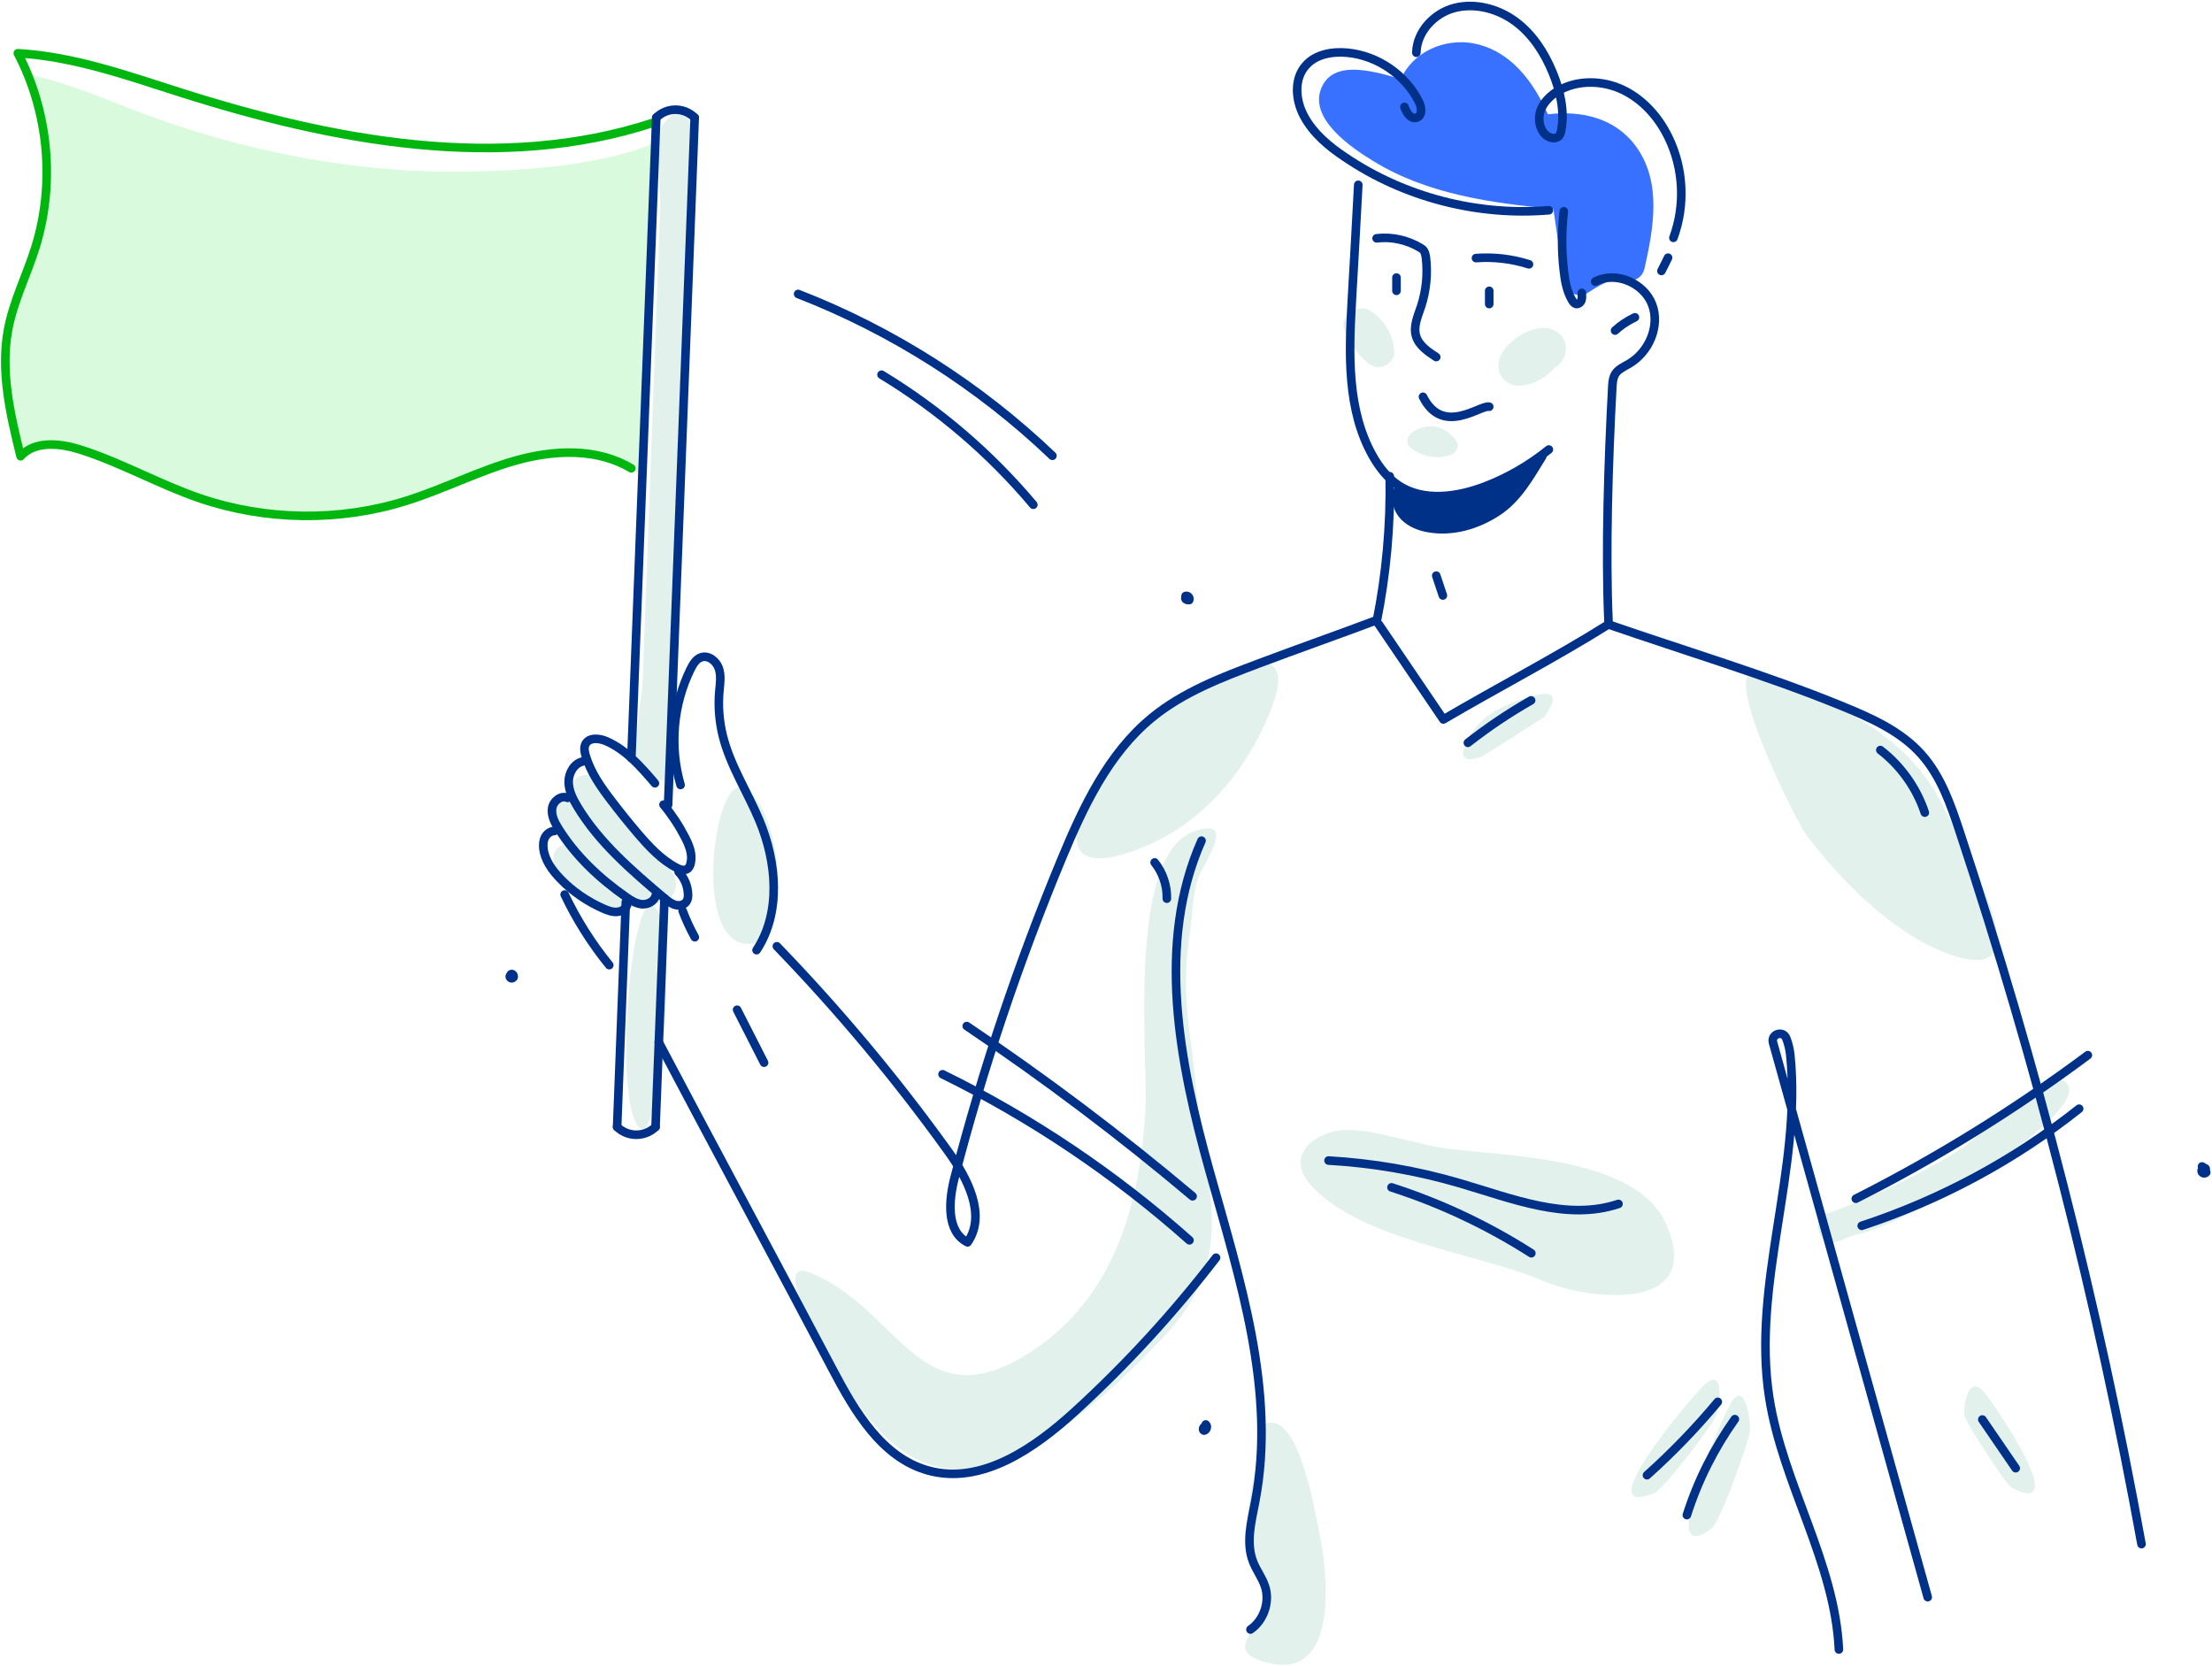 <svg width="515" height="388" viewBox="0 0 515 388" fill="none" xmlns="http://www.w3.org/2000/svg">
<path d="M8.228 57.725C12.336 44.641 11.689 30.123 6.512 17.434C7.047 17.518 7.553 17.631 8.088 17.715C8.088 17.715 8.988 17.912 9.016 17.912C9.27 17.968 9.495 18.024 9.748 18.081C16.613 19.797 23.169 22.526 29.753 25.087C53.753 34.484 79.807 39.999 105.608 39.971C117.144 39.971 129.045 39.267 140.356 36.932C144.323 36.116 148.234 34.991 151.92 33.443L149.528 110.564C141.678 105.837 129.158 104.628 120.323 107.075C111.488 109.523 103.272 113.8 94.55 116.529C79.047 121.397 61.997 121.2 46.634 115.966C37.237 112.787 28.486 107.807 19.061 104.712C14.25 103.136 8.172 102.377 4.796 106.147C2.432 96.44 0.041 86.395 1.898 76.576C3.164 70.076 6.231 64.055 8.228 57.725Z" fill="#DAFADD"/>
<path d="M152.088 28.577C116.524 40.225 77.583 32.853 41.935 21.515C29.555 17.576 17.119 13.13 4.148 12.398C11.379 26.185 12.87 42.898 8.2 57.754C6.202 64.085 3.135 70.134 1.897 76.662C0.04 86.481 2.403 96.526 4.795 106.233C8.2 102.462 14.249 103.222 19.06 104.798C28.514 107.864 37.236 112.845 46.633 116.052C62.024 121.257 79.046 121.482 94.549 116.615C103.3 113.886 111.487 109.609 120.322 107.161C129.157 104.713 139.117 104.319 146.967 109.046" stroke="#00B60F" stroke-width="2" stroke-miterlimit="10" stroke-linecap="round" stroke-linejoin="round"/>
<path d="M305.318 276.089C298.763 269.027 306.359 263.231 313.422 263.09C320.315 262.949 329.572 266.494 337.028 267.451C351.265 269.28 380.808 269.393 387.785 284.783C397.239 305.688 370.313 302.903 359.34 298.26C343.584 291.564 317.192 288.891 305.318 276.089Z" fill="#E2F1EB"/>
<path d="M425.544 282.505C436.433 278.482 446.534 273.783 456.325 267.649C461.756 264.245 476.499 248.657 480.719 251.809C487.697 257.014 457.113 275.837 452.921 278.088C446.759 281.38 438.853 286.05 431.875 287.542C429.427 288.076 425.882 291.059 423.969 287.851C422.815 285.91 422.787 283.518 425.544 282.505Z" fill="#E2F1EB"/>
<path d="M410.266 156.877C428.161 164.502 444.508 170.552 453.089 189.121C456.972 197.478 475.514 228.062 456.438 222.969C442.482 219.255 428.611 205.3 420.339 194.073C418.004 190.894 398.449 151.841 410.266 156.877Z" fill="#E2F1EB"/>
<path d="M266.658 197.028C248.426 204.625 247.385 195.987 255.545 181.553C262.494 169.258 272.764 161.295 285.904 156.062C301.097 149.985 299.043 159.664 293.275 171.059C287.535 182.426 278.504 192.076 266.658 197.028Z" fill="#E2F1EB"/>
<path d="M188.441 296.262C209.599 304.534 214.213 332.052 240.661 314.326C259.625 301.608 265.477 280 266.687 258.363C267.334 246.883 262.27 199.305 277.829 193.65C288.324 189.851 280.193 201.162 279.011 204.285C277.632 207.971 277.632 213.204 277.041 217.031C274.791 231.577 277.098 238.977 278.533 253.805C280.727 276.792 288.521 292.942 270.851 311.315C259.175 323.47 236.16 346.626 217.252 341.224C206.335 338.101 199.808 327.268 194.18 318.321C193.674 317.505 178.734 292.464 188.441 296.262Z" fill="#E2F1EB"/>
<path d="M462.262 324.512C464.822 327.719 482.407 353.576 468.423 346.43C467.073 345.755 457.507 330.983 457.338 329.436C457.169 327.607 458.126 319.278 462.262 324.512Z" fill="#E2F1EB"/>
<path d="M402.586 327.355C406.271 320.265 407.678 330.957 407.397 333.264C407.031 336.134 400.419 354.394 398.59 355.773C385.366 365.93 400.25 331.857 402.586 327.355Z" fill="#E2F1EB"/>
<path d="M396.31 322.907C401.712 317.28 400.446 327.437 399.49 329.688C398.336 332.361 387.363 346.71 385.112 347.639C369.665 353.941 392.821 326.536 396.31 322.907Z" fill="#E2F1EB"/>
<path d="M172.431 183.437C182.363 186.166 185.008 220.774 173.669 219.761C161.261 218.664 166.41 181.777 172.431 183.437Z" fill="#E2F1EB"/>
<path d="M129.72 197.59C131.718 195.593 134.138 197.14 135.685 198.547C134.278 197.056 128.454 192.441 128.764 189.769C129.045 187.293 131.971 185.098 134.278 187.011C132.337 184.62 132.534 180.849 136.22 180.455C140.468 180.005 149.472 194.664 151.554 197.196C155.071 201.501 159.938 204.85 155.859 209.351C154.761 210.561 147.418 210.955 145.955 209.379C146.011 218.608 124.205 203.077 129.72 197.59Z" fill="#E2F1EB"/>
<path d="M155.83 178.345C155.605 184.76 150.372 180.342 148.881 178.345C146.799 175.531 149.5 162.082 149.612 158.903C150.175 143.793 150.738 128.684 151.3 113.547C151.779 100.604 152.257 87.634 152.735 74.691C153.073 65.997 153.382 57.275 153.72 48.581C153.889 44.304 152.116 31.53 154.452 28.829C163.343 18.531 161.007 39.183 160.782 45.035C160.248 59.075 159.741 73.115 159.207 87.127C158.081 117.542 156.956 147.929 155.83 178.345Z" fill="#E2F1EB"/>
<path d="M151.47 210.898C158.616 210.898 153.833 263.71 149.613 262.866C142.832 261.515 146.18 210.898 151.47 210.898Z" fill="#E2F1EB"/>
<path d="M358.721 161.661C364.01 160.676 360.268 165.966 359.48 166.978C359.424 167.063 345.159 176.123 344.821 176.235C337.815 178.514 341.164 172.859 343.443 169.623C346.538 165.29 353.74 162.589 358.721 161.661Z" fill="#E2F1EB"/>
<path d="M291.645 361.622C287.959 356.67 293.502 339.394 293.839 331.882C302.168 326.874 306.163 352.027 307.345 357.852C309.005 365.983 311.959 391.671 294.908 387.085C280.531 383.202 302.815 376.703 291.645 361.622Z" fill="#E2F1EB"/>
<path d="M374.5 145.398C391.889 151.42 411.222 157.216 428.273 164.165C435.25 167.007 442.425 170.074 447.405 175.701C451.879 180.737 454.158 187.293 456.268 193.68C474.247 247.87 488.4 303.327 498.585 359.515" stroke="#003188" stroke-width="2" stroke-miterlimit="10" stroke-linecap="round" stroke-linejoin="round"/>
<path d="M448.812 371.868L412.798 242.751C412.264 240.781 415.077 239.825 415.865 241.71C416.371 242.948 416.681 244.355 416.822 245.649C419.523 272.266 407.79 299.023 411.926 325.443C415.077 345.532 427.176 363.736 428.132 384.051" stroke="#003188" stroke-width="2" stroke-miterlimit="10" stroke-linecap="round" stroke-linejoin="round"/>
<path d="M279.741 195.734C269.134 219.65 274.564 247.392 281.598 272.602C288.632 297.812 297.186 323.895 292.234 349.611C291.333 354.282 290.011 359.234 291.755 363.651C292.543 365.649 293.894 367.393 294.541 369.419C295.694 372.992 294.231 377.269 291.136 379.407" stroke="#003188" stroke-width="2" stroke-miterlimit="10" stroke-linecap="round" stroke-linejoin="round"/>
<path d="M320.5 144.398C312.059 147.578 301.716 151.223 293.275 154.402C284.469 157.722 275.465 161.126 268.178 167.119C258.021 175.448 252.225 187.828 247.188 199.926C237.172 224.039 228.815 248.855 222.26 274.149C220.853 279.552 220.29 286.754 225.27 289.259C229.688 282.928 225.298 274.375 220.796 268.128C208.67 251.247 195.305 235.265 180.871 220.325" stroke="#003188" stroke-width="2" stroke-miterlimit="10" stroke-linecap="round" stroke-linejoin="round"/>
<path d="M283.118 292.834C273.271 305.664 262.297 317.622 250.368 328.539C240.858 337.233 228.534 345.814 216.098 342.382C205.322 339.399 198.991 328.595 193.786 318.691C182.391 297.054 164.777 264.332 153.382 242.695" stroke="#003188" stroke-width="2" stroke-miterlimit="10" stroke-linecap="round" stroke-linejoin="round"/>
<path d="M277.66 278.538C260.863 264.386 243.306 251.134 225.074 238.895" stroke="#003188" stroke-width="2" stroke-miterlimit="10" stroke-linecap="round" stroke-linejoin="round"/>
<path d="M276.928 288.78C259.624 273.39 240.238 260.335 219.446 250.121" stroke="#003188" stroke-width="2" stroke-miterlimit="10" stroke-linecap="round" stroke-linejoin="round"/>
<path d="M171.614 235.098C173.696 239.206 175.807 243.313 177.889 247.421" stroke="#003188" stroke-width="2" stroke-miterlimit="10" stroke-linecap="round" stroke-linejoin="round"/>
<path d="M376.812 280.312C364.797 284.335 351.939 279.018 339.784 275.472C329.88 272.574 319.611 270.802 309.313 270.211" stroke="#003188" stroke-width="2" stroke-miterlimit="10" stroke-linecap="round" stroke-linejoin="round"/>
<path d="M323.972 276.457C335.423 280.143 346.396 285.32 356.525 291.791" stroke="#003188" stroke-width="2" stroke-miterlimit="10" stroke-linecap="round" stroke-linejoin="round"/>
<path d="M271.667 209.238C271.752 206.199 270.71 203.16 268.825 200.797" stroke="#003188" stroke-width="2" stroke-miterlimit="10" stroke-linecap="round" stroke-linejoin="round"/>
<path d="M484.066 258.141C468.985 270.127 451.766 279.383 433.449 285.405" stroke="#003188" stroke-width="2" stroke-miterlimit="10" stroke-linecap="round" stroke-linejoin="round"/>
<path d="M486.093 245.676C469.099 258.337 451.007 269.535 432.071 279.102" stroke="#003188" stroke-width="2" stroke-miterlimit="10" stroke-linecap="round" stroke-linejoin="round"/>
<path d="M403.906 330.422C399.067 337.231 395.268 344.799 392.736 352.762" stroke="#003188" stroke-width="2" stroke-miterlimit="10" stroke-linecap="round" stroke-linejoin="round"/>
<path d="M399.939 326.398C394.875 332.476 389.36 338.188 383.452 343.477" stroke="#003188" stroke-width="2" stroke-miterlimit="10" stroke-linecap="round" stroke-linejoin="round"/>
<path d="M469.295 341.847C466.706 338.076 464.118 334.278 461.529 330.508" stroke="#003188" stroke-width="2" stroke-miterlimit="10" stroke-linecap="round" stroke-linejoin="round"/>
<path d="M374.5 145.371C362.317 153.024 348.422 160.227 336.042 167.514C331.034 160.143 326.026 152.771 321.017 145.371" stroke="#003188" stroke-width="2" stroke-miterlimit="10" stroke-linecap="round" stroke-linejoin="round"/>
<path d="M356.469 163.07C351.32 165.996 346.396 169.317 341.754 172.946" stroke="#003188" stroke-width="2" stroke-miterlimit="10" stroke-linecap="round" stroke-linejoin="round"/>
<path d="M176.144 221.228C181.884 212.478 180.843 200.745 176.82 191.066C174.062 184.454 170.039 178.32 168.294 171.371C167.45 167.966 167.169 164.449 167.478 160.96C167.647 159.188 167.929 157.331 167.366 155.643C166.803 153.955 165.002 152.491 163.314 153.026C162.104 153.392 161.373 154.602 160.81 155.727C156.702 164.027 155.858 173.875 158.447 182.766" stroke="#003188" stroke-width="2" stroke-miterlimit="10" stroke-linecap="round" stroke-linejoin="round"/>
<path d="M152.481 182.37C149.189 178.515 145.757 174.548 141.114 172.55C139.482 171.847 137.147 171.65 136.331 173.225C135.909 174.041 136.078 175.054 136.359 175.955C137.513 179.865 139.904 183.242 142.38 186.477C144.322 189.038 146.348 191.542 148.43 193.99C151.103 197.113 153.944 200.208 157.602 202.093C158.334 202.459 159.234 202.768 159.937 202.374C160.444 202.093 160.697 201.502 160.81 200.939C161.288 198.885 160.444 196.775 159.459 194.89C158.08 192.217 156.392 189.657 154.479 187.35" stroke="#003188" stroke-width="2" stroke-miterlimit="10" stroke-linecap="round" stroke-linejoin="round"/>
<path d="M157.998 203.021C159.348 204.4 160.136 206.285 160.192 208.226C160.22 208.817 160.136 209.464 159.798 209.943C159.236 210.759 158.082 210.956 157.154 210.674C156.225 210.393 155.437 209.746 154.678 209.127C147.165 202.768 139.54 196.24 134.448 187.828C133.378 186.055 132.394 184.114 132.394 182.032C132.394 179.95 133.66 177.755 135.657 177.305" stroke="#003188" stroke-width="2" stroke-miterlimit="10" stroke-linecap="round" stroke-linejoin="round"/>
<path d="M152.623 208.591C152.314 209.913 150.766 210.644 149.416 210.532C148.065 210.391 146.855 209.632 145.758 208.844C139.596 204.567 134.025 199.306 130.058 192.975C129.157 191.54 128.313 189.908 128.538 188.248C128.764 186.56 130.592 185.069 132.14 185.772" stroke="#003188" stroke-width="2" stroke-miterlimit="10" stroke-linecap="round" stroke-linejoin="round"/>
<path d="M146.066 210.366C145.982 211.435 144.857 212.223 143.731 212.307C142.606 212.42 141.508 211.998 140.467 211.548C136.725 209.888 133.293 207.552 130.507 204.654C128.538 202.629 126.793 200.209 126.512 197.48C126.427 196.608 126.484 195.707 126.906 194.919C127.328 194.132 128.144 193.513 129.072 193.484" stroke="#003188" stroke-width="2" stroke-miterlimit="10" stroke-linecap="round" stroke-linejoin="round"/>
<path d="M158.926 212.055C159.714 214.165 160.67 216.219 161.768 218.217" stroke="#003188" stroke-width="2" stroke-miterlimit="10" stroke-linecap="round" stroke-linejoin="round"/>
<path d="M141.847 224.713C137.739 219.676 134.25 214.134 131.464 208.281" stroke="#003188" stroke-width="2" stroke-miterlimit="10" stroke-linecap="round" stroke-linejoin="round"/>
<path d="M245.021 106.12C227.999 89.857 207.769 76.971 185.823 68.445" stroke="#003188" stroke-width="2" stroke-miterlimit="10" stroke-linecap="round" stroke-linejoin="round"/>
<path d="M240.576 117.517C230.56 105.587 218.546 95.317 205.237 87.242" stroke="#003188" stroke-width="2" stroke-miterlimit="10" stroke-linecap="round" stroke-linejoin="round"/>
<path d="M154.705 209.129L152.623 262.391" stroke="#003188" stroke-width="2" stroke-miterlimit="10" stroke-linecap="round" stroke-linejoin="round"/>
<path d="M161.738 27.398L155.548 187.409" stroke="#003188" stroke-width="2" stroke-miterlimit="10" stroke-linecap="round" stroke-linejoin="round"/>
<path d="M145.701 210.027L143.675 262.389" stroke="#003188" stroke-width="2" stroke-miterlimit="10" stroke-linecap="round" stroke-linejoin="round"/>
<path d="M152.791 27.398L146.995 176.492" stroke="#003188" stroke-width="2" stroke-miterlimit="10" stroke-linecap="round" stroke-linejoin="round"/>
<path d="M161.738 27.396C159.262 24.92 155.267 24.92 152.791 27.396" stroke="#003188" stroke-width="2" stroke-miterlimit="10" stroke-linecap="round" stroke-linejoin="round"/>
<path d="M152.623 262.391C150.119 264.81 146.18 264.81 143.676 262.391" stroke="#003188" stroke-width="2" stroke-miterlimit="10" stroke-linecap="round" stroke-linejoin="round"/>
<path d="M448.137 189.207C446.223 183.468 442.566 178.319 437.783 174.633" stroke="#003188" stroke-width="2" stroke-miterlimit="10" stroke-linecap="round" stroke-linejoin="round"/>
<path d="M276.028 138.758C276.563 138.561 277.125 139.236 276.872 139.714C276.506 139.742 276.084 139.686 275.972 139.349C275.859 139.011 276.619 138.927 276.45 139.236" stroke="#003188" stroke-width="2" stroke-miterlimit="10" stroke-linecap="round" stroke-linejoin="round"/>
<path d="M512.681 271.59C513.216 271.815 513.61 272.378 513.666 272.968C513.413 273.334 512.738 273.222 512.597 272.8C512.456 272.378 512.906 271.899 513.328 272.012C513.582 271.871 513.638 272.434 513.357 272.462C513.075 272.49 512.878 272.209 512.766 271.956" stroke="#003188" stroke-width="2" stroke-miterlimit="10" stroke-linecap="round" stroke-linejoin="round"/>
<path d="M280.727 331.66C281.206 332.054 280.952 332.983 280.333 333.095C279.799 332.954 280.249 331.913 280.699 332.223" stroke="#003188" stroke-width="2" stroke-miterlimit="10" stroke-linecap="round" stroke-linejoin="round"/>
<path d="M118.972 226.824C119.422 226.515 119.9 227.527 119.394 227.696C119.141 227.95 118.578 227.64 118.691 227.274C118.775 226.908 119.422 226.908 119.507 227.246" stroke="#003188" stroke-width="2" stroke-miterlimit="10" stroke-linecap="round" stroke-linejoin="round"/>
<path d="M377.044 64.444C374.406 65.371 371.962 66.64 369.617 68.203C367.809 69.423 364.584 68.3 364.242 66.006C363.362 60.197 362.483 54.437 361.652 48.628C347.286 47.31 332.333 45.211 319.872 37.595C314.741 34.471 304.284 27.491 307.803 20.12C309.659 16.215 313.862 15.922 317.673 16.41C320.605 16.8 323.391 17.532 326.127 18.509C328.766 12.163 336.389 8.697 343.376 10.161C351.879 11.968 357.058 19.143 360.381 26.612C368.151 25.685 376.116 27.442 380.953 34.178C386.964 42.526 384.96 53.265 382.859 62.589C382.077 65.615 378.95 65.859 377.044 64.444Z" fill="#3870FF"/>
<path d="M362.292 77.138C365.713 79.139 364.98 83.972 362.097 85.534C359.898 87.877 356.917 89.732 353.643 89.781C351.151 89.83 349.001 87.926 348.855 85.436C348.757 83.337 349.881 81.531 351.347 80.115C353.985 77.577 358.676 75.039 362.292 77.138ZM356.087 85.729C355.891 85.924 355.989 85.876 356.087 85.729V85.729Z" fill="#E2F1EB"/>
<path d="M315.677 72.109C316.703 71.67 317.973 71.67 318.951 72.305C322.322 74.452 324.277 77.821 324.619 81.823C324.717 83.239 323.593 84.655 322.371 85.192C320.905 85.777 319.537 85.436 318.364 84.411C315.872 82.311 314.162 79.675 312.94 76.698C312.207 74.843 313.771 72.695 315.481 72.207C315.579 72.109 315.628 72.109 315.677 72.109Z" fill="#E2F1EB"/>
<path d="M336.98 100.516C337.126 100.614 337.224 100.712 337.371 100.858C338.006 101.346 338.592 101.981 339.081 102.664C339.96 103.934 338.983 105.447 337.761 105.886C334.488 107.107 331.018 106.277 328.33 104.178C327.451 103.494 327.5 101.786 328.33 101.053C330.774 99.003 334.292 98.564 336.98 100.516Z" fill="#E2F1EB"/>
<path d="M316.235 43.035C315.748 52.063 315.261 61.09 314.726 70.118C314.044 82.415 313.557 95.492 319.644 106.228C321.154 108.863 323.053 111.302 325.537 112.962C331.381 116.865 339.221 115.743 345.747 113.254C351.104 111.205 356.12 108.277 360.601 104.666" stroke="#003188" stroke-width="2" stroke-miterlimit="10" stroke-linecap="round" stroke-linejoin="round"/>
<path d="M355.975 61.542C352.079 60.286 347.833 59.776 343.638 60.09" stroke="#003188" stroke-width="2" stroke-miterlimit="10" stroke-linecap="round" stroke-linejoin="round"/>
<path d="M346.722 70.795C346.722 69.767 346.722 68.739 346.722 67.711" stroke="#003188" stroke-width="2" stroke-miterlimit="10" stroke-linecap="round" stroke-linejoin="round"/>
<path d="M320.504 55.489C324.011 55.056 327.616 55.874 330.629 57.656C330.925 57.849 331.271 58.042 331.469 58.331C331.765 58.764 331.864 59.294 331.963 59.775C332.457 63.676 332.061 67.722 330.827 71.43C330.086 73.646 328.999 76.005 329.691 78.269C330.333 80.436 332.457 81.881 334.383 83.133" stroke="#003188" stroke-width="2" stroke-miterlimit="10" stroke-linecap="round" stroke-linejoin="round"/>
<path d="M325.13 64.625C325.13 65.079 325.13 66.53 325.13 67.709" stroke="#003188" stroke-width="2" stroke-miterlimit="10" stroke-linecap="round" stroke-linejoin="round"/>
<path d="M346.722 94.696C344.651 94.2 335.927 101.636 331.3 92.383" stroke="#003188" stroke-width="2" stroke-miterlimit="10" stroke-linecap="round" stroke-linejoin="round"/>
<path d="M371.394 65.57C376.163 63.017 382.77 65.914 384.657 70.921C386.545 75.928 383.912 82.016 379.243 84.716C378.15 85.354 376.908 85.894 376.163 86.925C375.517 87.858 375.418 89.085 375.368 90.263C374.474 106.905 373.755 128.256 374.5 144.898" stroke="#003188" stroke-width="2" stroke-miterlimit="10" stroke-linecap="round" stroke-linejoin="round"/>
<path d="M380.647 73.879C378.823 74.749 377.259 75.816 376.021 76.963" stroke="#003188" stroke-width="2" stroke-miterlimit="10" stroke-linecap="round" stroke-linejoin="round"/>
<path d="M368.274 68.19C368.318 68.766 368.363 69.389 368.185 69.916C368.006 70.444 367.472 70.875 366.938 70.779C366.537 70.684 366.27 70.3 366.047 69.964C364.8 67.903 364.355 65.457 364.088 63.012C363.554 58.409 363.554 53.758 364.088 49.203" stroke="#003188" stroke-width="2" stroke-miterlimit="10" stroke-linecap="round" stroke-linejoin="round"/>
<path d="M360.601 48.954C343.962 50.35 326.885 45.921 313.125 36.583C309.368 34.08 305.806 31.096 303.659 27.149C301.61 23.443 301.171 18.437 304.001 15.26C306.294 12.613 310.197 11.939 313.71 12.275C320.737 12.949 327.226 17.426 330.349 23.683C330.983 24.935 331.227 26.908 329.861 27.39C328.495 27.871 327.421 26.235 326.982 24.887" stroke="#003188" stroke-width="2" stroke-miterlimit="10" stroke-linecap="round" stroke-linejoin="round"/>
<path d="M329.756 12.274C329.856 7.367 333.889 3.042 338.719 1.827C343.549 0.613 348.877 2.07 352.86 5.034C356.844 7.998 359.582 12.274 361.474 16.841C363.217 21.069 364.313 25.685 363.516 30.203C363.416 30.738 363.317 31.321 362.918 31.71C362.072 32.536 360.578 32.099 359.781 31.321C358.337 29.912 358.039 27.58 358.686 25.685C359.383 23.79 360.927 22.284 362.669 21.215C367.151 18.542 373.076 18.639 377.856 20.923C382.587 23.207 386.221 27.337 388.462 32.001C391.997 39.241 392.396 47.842 389.607 55.373" stroke="#003188" stroke-width="2" stroke-miterlimit="10" stroke-linecap="round" stroke-linejoin="round"/>
<path d="M388.359 60C387.885 61.043 387.292 62.085 386.817 63.084" stroke="#003188" stroke-width="2" stroke-miterlimit="10" stroke-linecap="round" stroke-linejoin="round"/>
<path d="M323.561 110.891C323.776 122.284 322.743 133.727 320.505 144.817" stroke="#003188" stroke-width="2" stroke-miterlimit="10" stroke-linecap="round" stroke-linejoin="round"/>
<path d="M359.061 106.262C356.097 111.058 353.373 115.999 348.69 119.1C344.006 122.2 338.271 123.896 332.775 122.975C330.625 122.636 328.474 121.813 326.945 120.262C325.415 118.712 324.651 116.241 325.463 114.207C330.338 117.21 336.503 117.452 341.999 116.048C347.543 114.643 352.561 111.784 357.483 108.781" fill="#003188"/>
<path d="M359.061 106.262C356.097 111.058 353.373 115.999 348.69 119.1C344.006 122.2 338.271 123.896 332.775 122.975C330.625 122.636 328.474 121.813 326.945 120.262C325.415 118.712 324.651 116.241 325.463 114.207C330.338 117.21 336.503 117.452 341.999 116.048C347.543 114.643 352.561 111.784 357.483 108.781" stroke="#003188" stroke-width="2" stroke-miterlimit="10" stroke-linecap="round" stroke-linejoin="round"/>
<path d="M334.386 134.023C334.916 135.566 335.398 137.108 335.928 138.65" stroke="#003188" stroke-width="2" stroke-miterlimit="10" stroke-linecap="round" stroke-linejoin="round"/>
</svg>
